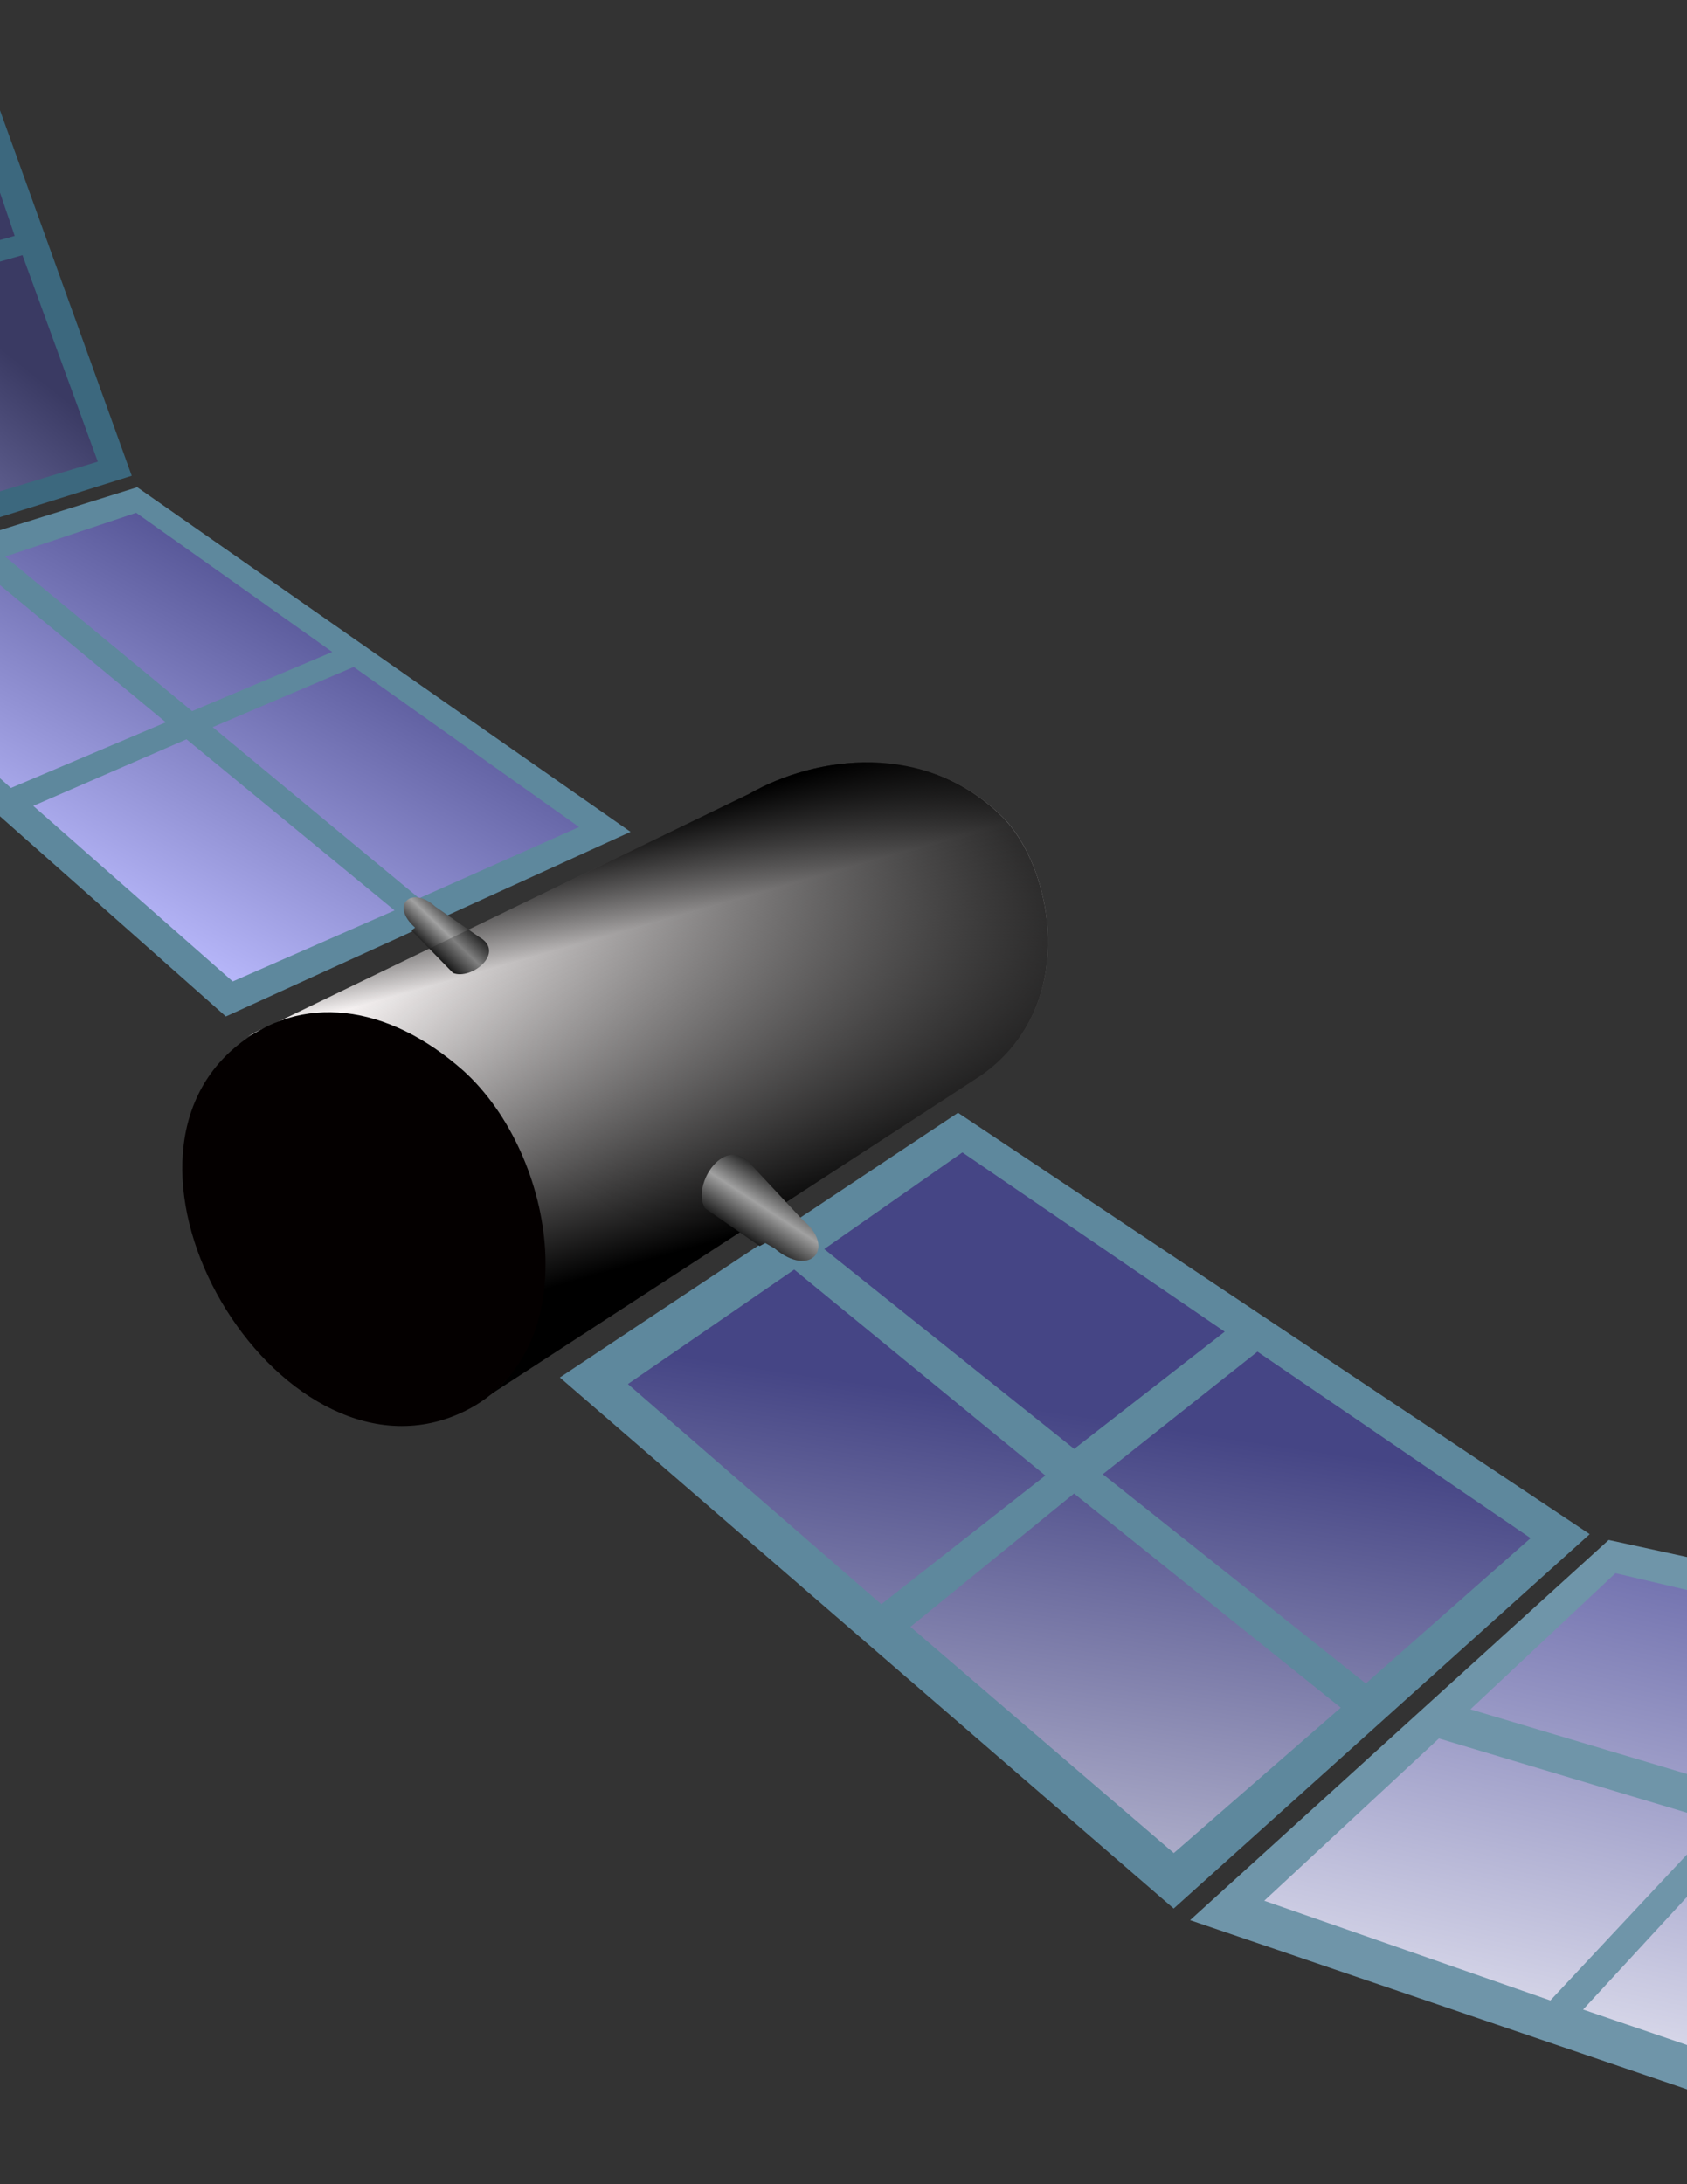 <?xml version="1.0"?><svg width="8500" height="11000" xmlns="http://www.w3.org/2000/svg" xmlns:xlink="http://www.w3.org/1999/xlink">
 <rect width="100%" height="100%" fill="#333333" stroke="none"/>
 <title>space satellite</title>
 <defs>
  <linearGradient id="linearGradient3482">
   <stop stop-color="#c6c6c6" id="stop3484" offset="0"/>
   <stop stop-color="#1a1a1a" id="stop3486" offset="1"/>
  </linearGradient>
  <linearGradient id="linearGradient3494">
   <stop stop-color="#050101" id="stop3496" offset="0"/>
   <stop stop-color="#ffffff" id="stop35889" offset="1"/>
  </linearGradient>
  <linearGradient id="linearGradient3504">
   <stop stop-color="#d9d9d9" stop-opacity="0" id="stop3506" offset="0"/>
   <stop stop-color="#ffffff" id="stop3512" offset="0.63"/>
   <stop stop-color="#e9e9e9" stop-opacity="0" id="stop3508" offset="1"/>
  </linearGradient>
  <linearGradient id="linearGradient3528">
   <stop stop-color="#000000" id="stop3530" offset="0"/>
   <stop stop-color="#ffffff" id="stop3536" offset="0.5"/>
   <stop stop-color="#0d0000" id="stop3532" offset="1"/>
  </linearGradient>
  <linearGradient id="linearGradient3998">
   <stop stop-color="#000000" id="stop4000" offset="0"/>
   <stop stop-color="#000000" stop-opacity="0" id="stop4002" offset="1"/>
  </linearGradient>
  <linearGradient id="linearGradient4155">
   <stop stop-color="#ffffff" id="stop4157" offset="0"/>
   <stop stop-color="#040000" id="stop4159" offset="1"/>
  </linearGradient>
  <linearGradient y2="0.74" xlink:href="#linearGradient3891" y1="0.049" x2="0.182" x1="0.677" id="linearGradient4112"/>
  <linearGradient y2="1.21" xlink:href="#linearGradient3882" y1="0.459" x2="0.476" x1="0.692" id="linearGradient4110"/>
  <radialGradient fx="5068.183" fy="3650.056" xlink:href="#linearGradient3494" gradientUnits="userSpaceOnUse" cy="3720.011" cx="5101.401" gradientTransform="matrix(0.263,2.114,1.593,8.0845685e-2,-3332.495,-8761.491)" r="353.816" id="radialGradient2499"/>
  <linearGradient y2="0.779" xlink:href="#linearGradient3504" y1="0.573" x2="0.981" x1="0.239" id="linearGradient2486"/>
  <linearGradient y2="0.618" xlink:href="#linearGradient3528" y1="0.421" x2="0.579" x1="0.365" id="linearGradient2483"/>
  <radialGradient fx="5132.679" fy="3654.886" xlink:href="#linearGradient3482" gradientUnits="userSpaceOnUse" cy="3747.492" cx="5063.126" gradientTransform="matrix(-7.3902627e-2,-0.674,-0.595,1.1852616e-2,6512.545,5749.859)" r="329.358" id="radialGradient2480"/>
  <linearGradient y2="1.089" xlink:href="#linearGradient3998" y1="-0.362" x2="-0.101" x1="1.364" id="linearGradient2477"/>
  <linearGradient id="linearGradient3864">
   <stop stop-color="#51519c" id="stop3866" offset="0"/>
   <stop stop-color="#f3f3f9" id="stop3868" offset="1"/>
  </linearGradient>
  <linearGradient id="linearGradient3874">
   <stop stop-color="#454585" id="stop3876" offset="0"/>
   <stop stop-color="#ffffff" id="stop3878" offset="1"/>
  </linearGradient>
  <linearGradient id="linearGradient3882">
   <stop stop-color="#3a3a63" id="stop3884" offset="0"/>
   <stop stop-color="#babafd" id="stop3887" offset="1"/>
  </linearGradient>
  <linearGradient id="linearGradient3891">
   <stop stop-color="#454585" id="stop3893" offset="0"/>
   <stop stop-color="#babafd" id="stop3895" offset="1"/>
  </linearGradient>
  <linearGradient id="linearGradient3919">
   <stop stop-color="#000000" id="stop3921" offset="0"/>
   <stop stop-color="#a1a1a1" id="stop3927" offset="0.5"/>
   <stop stop-color="#000000" id="stop3923" offset="1"/>
  </linearGradient>
  <linearGradient id="linearGradient4052">
   <stop stop-color="#000000" id="stop4054" offset="0"/>
   <stop stop-color="#000000" stop-opacity="0" id="stop4056" offset="1"/>
  </linearGradient>
  <linearGradient y2="1.443" xlink:href="#linearGradient3874" y1="0.425" x2="0.398" x1="0.674" id="linearGradient4138"/>
  <linearGradient y2="1.042" xlink:href="#linearGradient3864" y1="-0.198" x2="0.163" x1="0.681" id="linearGradient4136"/>
  <linearGradient y2="0.763" xlink:href="#linearGradient3270" y1="0.169" x2="0.554" x1="0.341" id="linearGradient3276"/>
  <radialGradient fx="3964.436" fy="2461.712" xlink:href="#linearGradient4155" gradientUnits="userSpaceOnUse" cy="2415.389" cx="3977.559" gradientTransform="matrix(-1.273,0.406,-0.371,-1.163,10557.889,3000.379)" r="119.152" id="radialGradient2296"/>
  <linearGradient y2="0.624" xlink:href="#linearGradient4052" y1="-0.082" x2="0.32" x1="0.915" id="linearGradient2293"/>
  <linearGradient y2="0.682" xlink:href="#linearGradient3919" y1="0.246" x2="0.711" x1="0.389" id="linearGradient2280"/>
  <linearGradient y2="0.434" xlink:href="#linearGradient3919" y1="0.789" x2="0.79" x1="0.371" id="linearGradient2263"/>
  <linearGradient y2="0.215" xlink:href="#linearGradient3919" y1="0.69" x2="0.556" x1="0.251" id="linearGradient2248"/>
  <linearGradient id="linearGradient3270">
   <stop stop-color="#000000" id="stop3272" offset="0"/>
   <stop stop-color="#fffbfb" id="stop3278" offset="0.241"/>
   <stop stop-color="#000000" id="stop3274" offset="1"/>
  </linearGradient>
 </defs>
 <g>
  <title>Layer 1</title>
  <path fill="url(#linearGradient3276)" stroke-width="3" id="path2423" d="m2443.549,7040.912c434.561,-278.761 342.357,-1236.98 -98.952,-1624.878c-345.298,-306.119 -790.997,-379.841 -1094.318,-197.035l2526.849,-1222.145c333.677,-190.527 886.81,-267.862 1274.432,118.293c252.608,251.646 392.651,947.6 -105.763,1299.318l-2502.249,1626.447z"/>
  <g id="svg_1">
   <g transform="matrix(6.748 0.615 -1.056 6.734 -27328.1 -14618.1)" id="g3836">
    <path fill="#5e889d" stroke-width="2.787" d="m4611.228,2509.848l276.594,-163.337l-402.919,-220.93l-263.093,111.974l389.418,272.293z" id="path3838"/>
    <path fill="url(#linearGradient4112)" fill-rule="nonzero" stroke-width="0.5" stroke-linecap="round" stroke-linejoin="round" marker-start="none" marker-mid="none" marker-end="none" stroke-miterlimit="4" stroke-dashoffset="0" id="path3840" d="m4647.508,2233.932l-160.436,-89.435l-91.381,41.127l155.447,101.352l96.37,-53.045zm-381.631,9.026l160.75,112.857l106.467,-58.826l-157.242,-102.662l-109.975,48.631zm284.401,65.153l-105.123,59.401l167.102,116.061l110.927,-63.254l-172.906,-112.208zm189.594,101.591l109.495,-63.289l-184.352,-102.86l-96.869,53.854l171.726,112.295z"/>
   </g>
   <g id="g3842" transform="matrix(4.458 1.834 -4.052 6.747 -11618.1 -22400.1)">
    <path fill="#3c687e" stroke-width="2.787" id="path3844" d="m4611.228,2509.848l276.594,-163.337l-375.191,-219.66c-9.406,-4.383 -15.985,-5.74 -28.95,-3.153l-246.377,107.121c-6.327,4.236 -6.282,9.729 -2.224,16.015l376.148,263.015z"/>
    <path fill="url(#linearGradient4110)" fill-rule="nonzero" stroke-width="0.5" stroke-linecap="round" stroke-linejoin="round" marker-start="none" marker-mid="none" marker-end="none" stroke-miterlimit="4" stroke-dashoffset="0" d="m4651.262,2231.758l-153.382,-92.679l-102.189,46.546l155.447,101.352l100.124,-55.22zm-385.386,11.201l160.75,112.857l106.467,-58.826l-157.242,-102.662l-109.975,48.631zm284.401,65.153l-105.123,59.401l167.102,116.061l110.927,-63.254l-172.906,-112.208zm189.594,101.591l109.495,-63.289l-180.597,-105.035l-100.624,56.029l171.726,112.295z" id="path3846"/>
   </g>
   <path fill="url(#linearGradient2263)" fill-rule="nonzero" stroke-width="0.5" stroke-linecap="round" stroke-linejoin="round" marker-start="none" marker-mid="none" marker-end="none" stroke-miterlimit="4" stroke-dashoffset="0" d="m2091.486,4671.691c-130.514,-115.6 -15.371,-214.175 101.436,-106.076l219.617,152.237c139.238,77.584 -37.119,220.695 -130.234,181.98l-208.869,-214.092l18.05,-14.05z" id="path3957"/>
   <path fill="url(#radialGradient2296)" stroke-width="3.011" d="m1186.213,5273.118c328.859,-276.242 767.393,-218.732 1148.599,119.221c475.773,430.075 619.738,1411.945 8.533,1713.671c-903.52,446.027 -1919.069,-1192.855 -1157.132,-1832.892z" id="path2425"/>
   <path fill="url(#linearGradient2293)" fill-rule="evenodd" stroke-width="3" d="m2443.549,7040.912c434.561,-278.761 342.357,-1236.98 -98.952,-1624.878c-345.298,-306.119 -790.997,-379.841 -1094.318,-197.035l2526.849,-1222.145c333.677,-190.527 886.81,-267.862 1274.432,118.293c252.608,251.646 392.651,947.6 -105.763,1299.318l-2502.249,1626.447z" id="path4050"/>
   <g id="g3828" transform="matrix(7.745 -0.551 0.282 10.61 -30508.1 -14477)">
    <path fill="#5e889d" stroke-width="2.787" id="path3446" d="m4611.228,2509.848l276.594,-163.337l-402.919,-220.93l-263.093,111.974l389.418,272.293z"/>
    <path fill="url(#linearGradient4138)" fill-rule="nonzero" stroke-width="0.5" stroke-linecap="round" stroke-linejoin="round" marker-start="none" marker-mid="none" marker-end="none" stroke-miterlimit="4" stroke-dashoffset="0" d="m4654.32,2238.287l-167.248,-93.789l-91.381,41.127l158.852,103.115l99.777,-50.454zm-388.444,4.672l160.75,112.857l108.743,-55.441l-159.519,-106.046l-109.975,48.631zm287.806,66.916l-108.528,57.638l167.102,116.061l110.927,-63.254l-169.501,-110.445zm186.189,99.828l109.495,-63.289l-174.136,-97.572l-102.539,52.85l167.181,108.011z" id="path2836"/>
   </g>
   <g id="g3832" transform="matrix(8.6 0.022 1.617 11.687 -37793 -19821.3)">
    <path fill="#6f95a9" stroke-width="2.787" d="m5022.198,2610.863l261.497,-184.41c4.419,-6.156 -2.284,-10.718 -9.066,-14.139l-379.54,-61.909l-276.145,164.349l381.385,99.471c8.077,1.302 15.31,0.009 21.869,-3.362z" id="path3824"/>
    <path fill="url(#linearGradient4136)" fill-rule="nonzero" stroke-width="0.5" stroke-linecap="round" stroke-linejoin="round" marker-start="none" marker-mid="none" marker-end="none" stroke-miterlimit="4" stroke-dashoffset="0" id="path3826" d="m5053.225,2392.406l-156.857,-27.696l-96.027,58.848l154.723,35.128l98.161,-66.281zm-389.244,113.89l159.596,42.678l112.43,-77.175l-156.503,-35.643l-115.522,70.14zm289.134,-30.678l-111.077,77.241l165.965,43.374l117.238,-81.958l-172.126,-38.657zm189.82,25.458l108.576,-75.595l-179.572,-29.681l-99.914,66.21l170.91,39.066z"/>
   </g>
   <path fill="url(#linearGradient2248)" fill-rule="nonzero" stroke-width="0.5" stroke-linecap="round" stroke-linejoin="round" marker-start="none" marker-mid="none" marker-end="none" stroke-miterlimit="4" stroke-dashoffset="0" d="m3901.607,6286.371c183.982,155.393 312.914,-5.181 141.91,-143.331l-251.791,-269.897c-133.758,-174.882 -311.156,92.427 -239.707,211.996l275.571,190.191l28.651,-15.072l45.366,26.113z" id="path3917"/>
  </g>
 </g>
</svg>